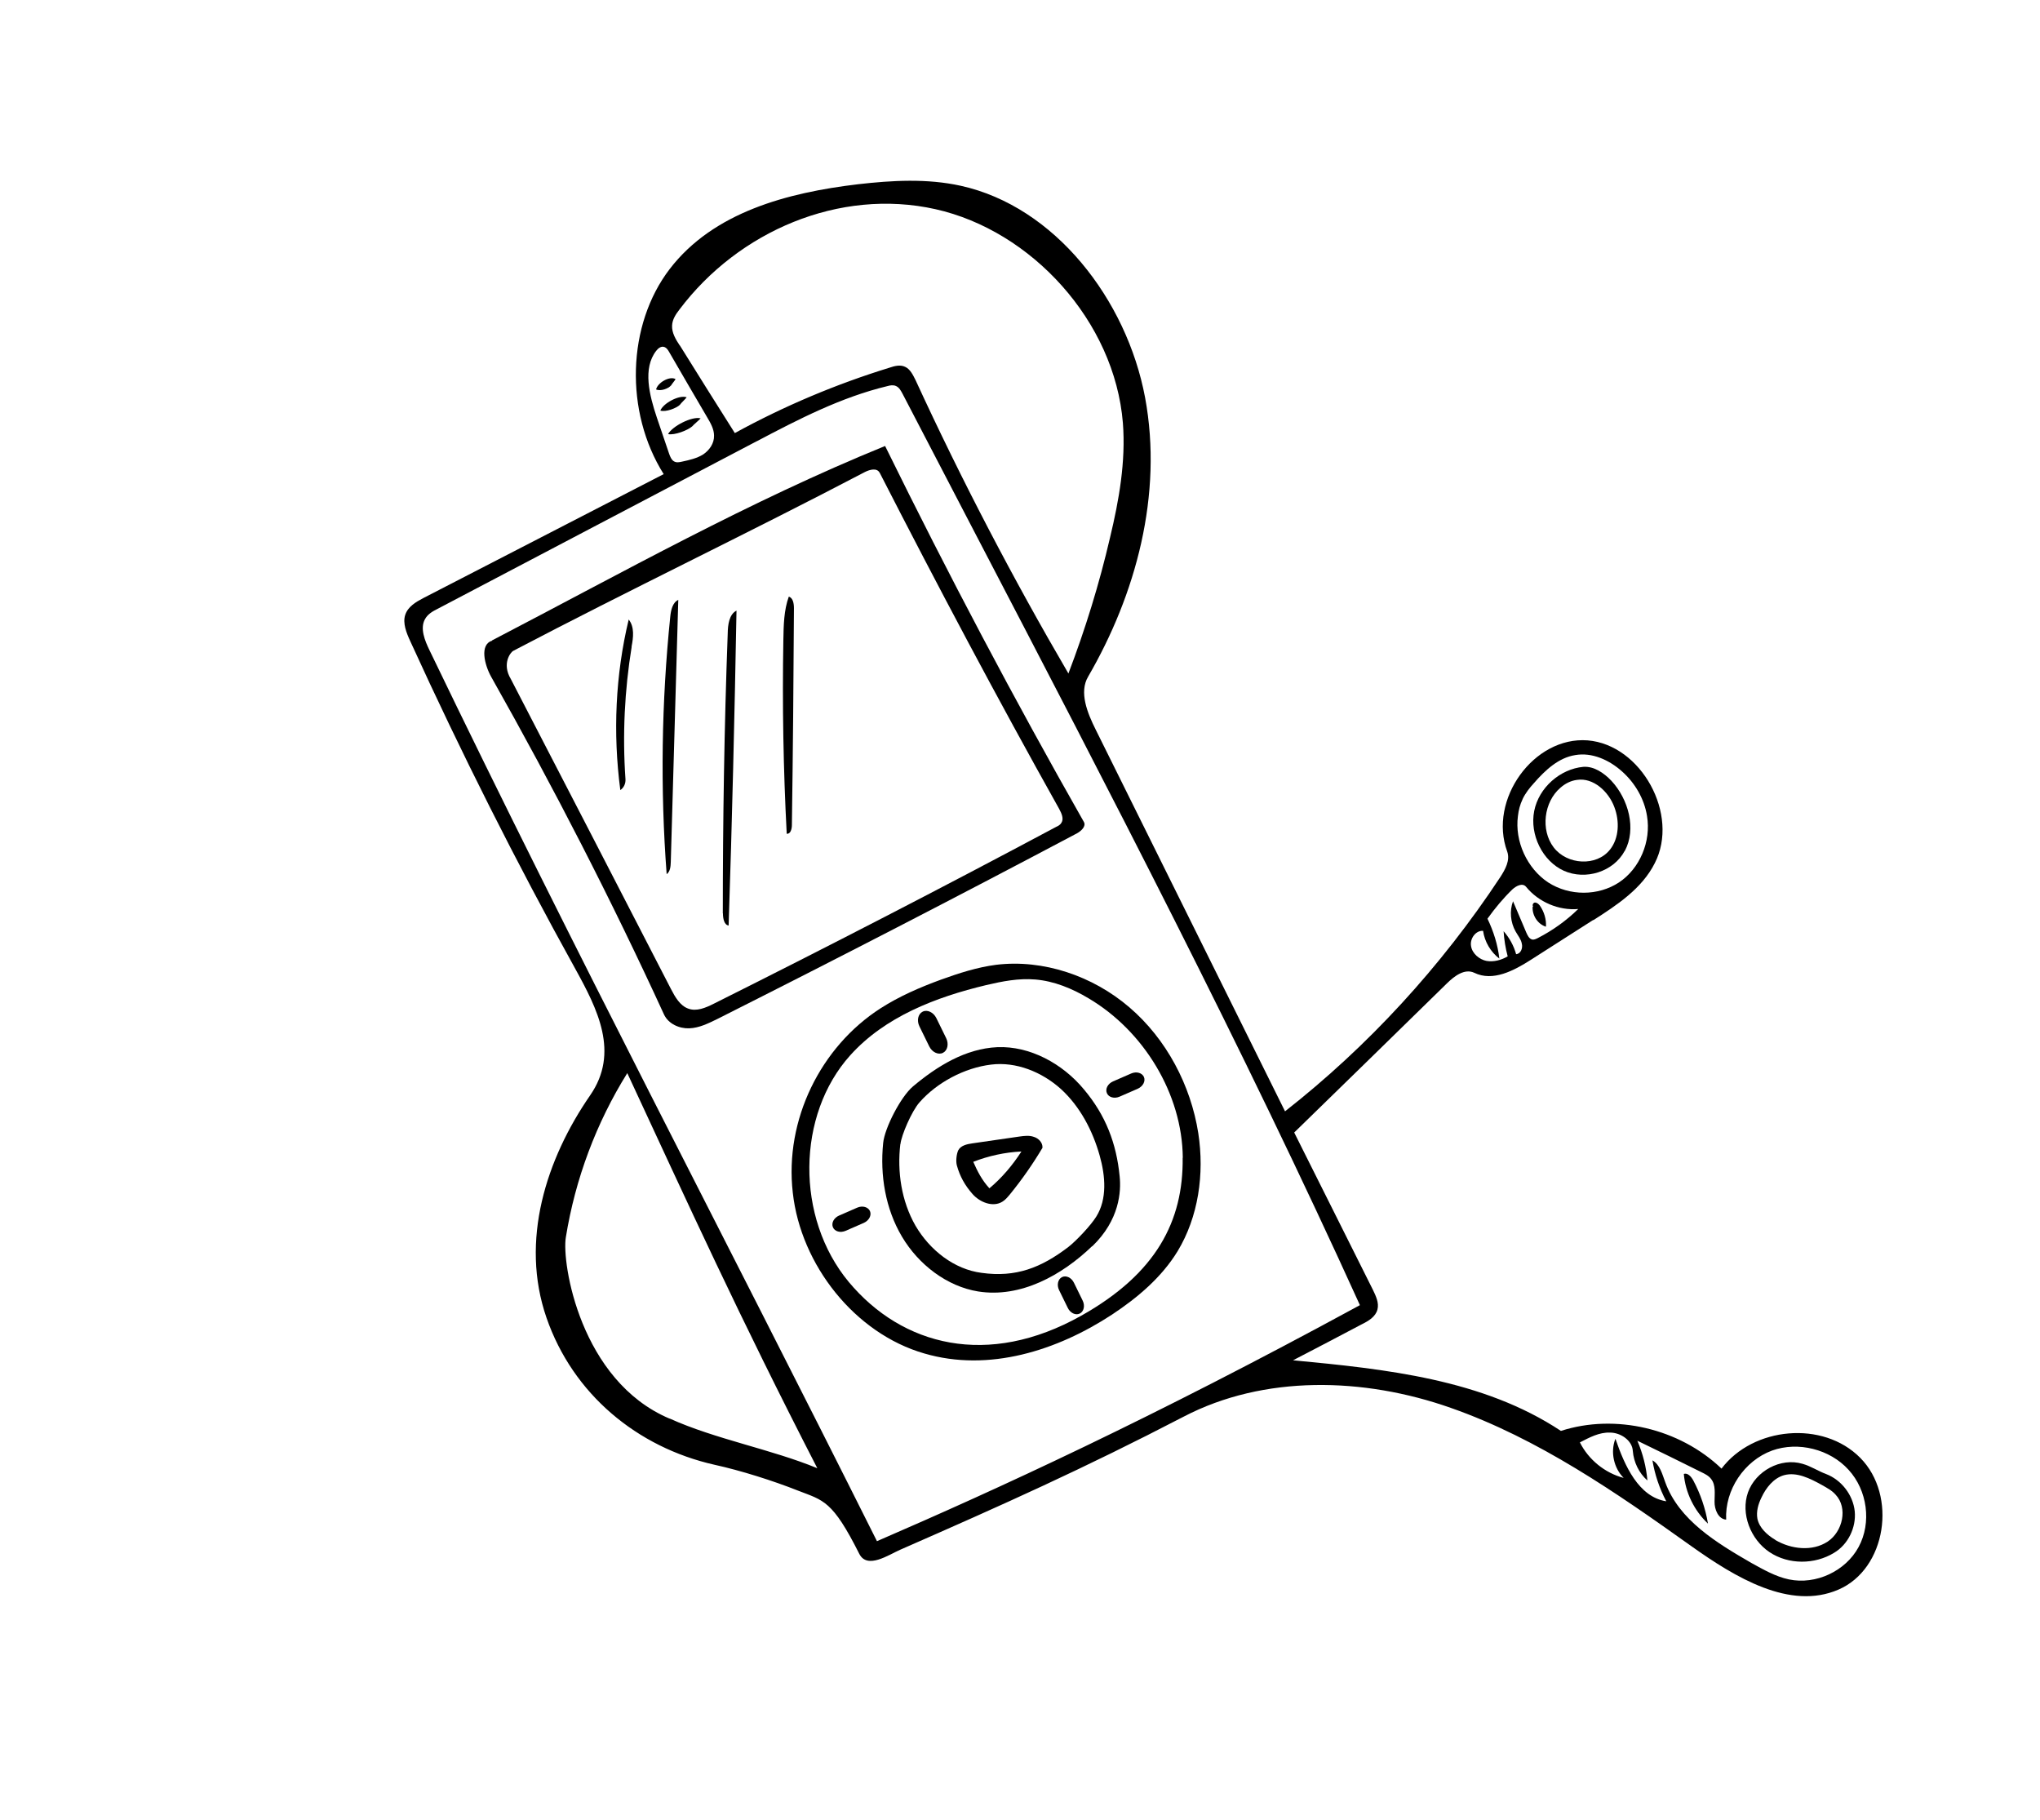 <?xml version="1.0" encoding="UTF-8"?><svg id="icons" xmlns="http://www.w3.org/2000/svg" viewBox="0 0 158.02 140.98"><path d="m123.41,71.25c-1.62,1.03-3.21,2.05-4.82,3.08-1.33.85-2.95,1.71-4.39,1.01-.74-.35-1.53.24-2.11.81-3.96,3.87-7.9,7.73-11.84,11.56,2.05,4.08,4.07,8.14,6.1,12.19.23.48.48,1,.35,1.51-.14.57-.7.9-1.23,1.16-1.77.93-3.54,1.87-5.31,2.78,7.16.68,14.69,1.46,20.75,5.47,4.21-1.36,9.19-.19,12.44,2.92,2.44-3.23,7.86-3.76,10.75-.83,2.88,2.91,2.02,8.6-1.69,10.2-3.76,1.63-8-.95-11.39-3.36-5.85-4.17-11.85-8.33-18.63-10.71-6.77-2.39-14.49-2.56-20.69.67-7.7,4-14.06,6.85-21.94,10.3-.94.41-2.58,1.55-3.2.33-2.08-4.14-2.77-4.13-4.73-4.89-1.97-.78-4.44-1.56-6.49-2.01-5.98-1.35-10.96-5.46-13.01-11.39-2.06-5.96-.03-12.28,3.39-17.23,2.28-3.3.57-6.66-1.17-9.81-4.55-8.21-8.81-16.67-12.77-25.35-.3-.65-.6-1.4-.39-2.04.21-.64.83-1,1.4-1.3,6.18-3.19,12.38-6.38,18.62-9.6-3.04-4.83-2.85-11.56.47-15.89,3.38-4.4,9.11-5.91,14.58-6.56,2.63-.3,5.34-.46,7.97.12,7.27,1.61,12.84,8.79,14.27,16.4,1.4,7.54-.73,15.27-4.41,21.61-.72,1.21-.06,2.82.59,4.12,4.93,9.95,9.82,19.79,14.66,29.55,6.43-5.04,12.08-11.18,16.68-18.15.38-.59.77-1.29.53-1.97-1.48-4.02,2.06-8.93,6.23-8.61,4.16.34,7.13,5.76,5.2,9.51-.99,1.97-2.92,3.24-4.75,4.41h0ZM58.62,34.17c-8.29,4.34-16.5,8.67-24.68,12.96-.4.2-.81.42-1.03.84-.38.7-.01,1.63.36,2.39,11.43,23.72,22.63,44.96,34.66,69,9.29-4.02,21.14-9.43,37.41-18.28-9.03-19.9-19.32-39.67-29.82-59.81-1.86-3.58-3.73-7.17-5.6-10.76-.13-.24-.26-.5-.51-.61-.21-.1-.45-.06-.66,0-3.59.86-6.9,2.57-10.14,4.28h0Zm-5.96-7.42c1.42,2.29,2.84,4.54,4.26,6.79,3.81-2.09,7.84-3.79,12-5.07.38-.13.82-.24,1.19-.06.39.17.61.63.81,1.03,3.6,7.82,7.57,15.41,11.84,22.72,1.3-3.41,2.39-6.93,3.23-10.55.69-2.88,1.22-5.85.99-8.85-.64-7.89-7.09-14.9-14.52-16.56-7.44-1.66-15.26,1.71-19.82,7.76-.28.36-.56.77-.58,1.25-.03.55.28,1.08.59,1.54h0Zm-.79,83.11c3.53,1.6,7.88,2.38,11.44,3.85-6.08-11.82-9.92-20.27-14.72-30.6-2.4,3.85-4.03,8.19-4.76,12.72-.33,1.96,1.11,11.11,8.04,14.04Zm73.27,1.59c.71,2.06,1.78,4.48,3.93,4.82-.53-1-.89-2.08-1.07-3.17.58.33.76,1.07.99,1.69,1.06,2.94,3.98,4.7,6.68,6.26.93.51,1.86,1.05,2.9,1.27,2.1.44,4.4-.65,5.4-2.51,1.02-1.88.68-4.39-.78-5.98-1.45-1.6-3.91-2.21-5.92-1.49-2.16.79-3.67,3.05-3.56,5.35-.61-.04-.91-.79-.9-1.39,0-.6.11-1.28-.26-1.75-.18-.25-.48-.4-.77-.54-1.63-.81-3.29-1.63-4.95-2.43.42.98.69,2.03.78,3.08-.65-.57-1.06-1.41-1.13-2.28-.04-.82-.94-1.43-1.77-1.43-.84-.03-1.59.38-2.33.76.67,1.34,1.94,2.37,3.39,2.75-.77-.77-1.03-2.01-.65-3h0Zm-7.2-49.55c-.2.42-.31.85-.36,1.3-.26,1.96.71,4.06,2.34,5.14,1.66,1.07,3.88,1.06,5.49,0,1.61-1.07,2.5-3.17,2.17-5.14-.21-1.33-.93-2.56-1.93-3.45-.99-.89-2.33-1.5-3.63-1.27-1.29.2-2.33,1.17-3.2,2.17-.34.37-.66.78-.88,1.24h0ZM51.47,26.88c-.24-.1-.49.09-.64.29-1.06,1.36-.53,3.44.05,5.17.31.93.64,1.87.95,2.8.08.22.17.46.36.58.2.13.43.08.65.03.56-.12,1.13-.25,1.62-.55.49-.33.87-.86.85-1.47,0-.49-.27-.97-.52-1.39-.99-1.7-1.99-3.39-2.97-5.1-.08-.14-.19-.3-.34-.36h0Zm65.32,47.2c-.17-.64-.28-1.3-.32-1.96.46.52.79,1.13.97,1.78.36-.03.53-.47.44-.82-.06-.34-.3-.62-.48-.94-.4-.71-.48-1.59-.2-2.34.34.81.69,1.62,1.03,2.43.1.22.21.46.44.53.15.04.3-.04.45-.11,1.15-.59,2.21-1.35,3.13-2.25-1.5.13-3.07-.53-4.04-1.72-.28-.33-.76-.07-1.06.2-.71.69-1.35,1.46-1.93,2.27.47.98.8,2.02.92,3.09-.67-.51-1.14-1.3-1.26-2.15-.57-.04-1.04.61-.93,1.19.09.57.64,1.03,1.19,1.14.57.1,1.17-.07,1.66-.36h0Z"/><path d="m53.62,33.02c-.37.32-1.37.7-1.87.6.32-.61,1.86-1.4,2.52-1.22-.1.13-.55.49-.65.62h0Z"/><path d="m52.68,31.34c-.29.28-1.11.59-1.53.46.23-.58,1.48-1.24,2.04-1.03-.08.12-.43.44-.51.56h0Z"/><path d="m51.98,29.85c-.21.25-.81.47-1.16.31.13-.53,1.05-1.06,1.51-.8-.05.11-.3.39-.35.5h0Z"/><path d="m118.78,70.22c-.13-.09-.02-.32.12-.32.16,0,.29.12.38.24.33.47.51,1.07.47,1.63-.64-.2-1.08-.88-1.03-1.56h.06Z"/><path d="m131.16,114.65c.56,1.05.95,2.19,1.14,3.35-1.06-1-1.75-2.4-1.87-3.85.3-.1.57.21.73.5h0Z"/><path d="m48.93,50.09c-.55,3.37-.72,6.83-.48,10.26.02.34-.13.66-.4.84-.58-4.42-.38-8.93.65-13.21.46.58.36,1.4.22,2.11h0Z"/><path d="m80.76,88.88c-.75,1.26-1.6,2.48-2.53,3.62-.18.21-.35.43-.59.57-.71.44-1.72.07-2.31-.6-.59-.67-.98-1.37-1.21-2.21-.09-.33-.03-.86.1-1.16.19-.38.67-.49,1.1-.55,1.21-.17,2.45-.36,3.66-.53.36-.05.75-.1,1.11.03.36.11.69.45.66.84h0Zm-4.13,3.16c.97-.81,1.8-1.79,2.49-2.86-1.28.06-2.55.34-3.73.8.32.73.67,1.42,1.25,2.05h0Z"/><path d="m61.34,63.9c0,.31-.11.71-.4.67-.26-4.98-.35-9.98-.26-15.02.02-1.12.04-2.29.42-3.34.33.09.4.54.4.9-.03,5.63-.08,11.22-.16,16.79h0Z"/><path d="m125.85,65.9c-.87,1.62-3.03,2.29-4.71,1.54-1.66-.75-2.66-2.8-2.3-4.63.36-1.82,2.01-3.25,3.8-3.42.83-.06,1.6.47,2.18,1.08,1.33,1.43,1.95,3.73,1.04,5.43h0Zm-1.13-.11c.7-.89.74-2.2.33-3.28-.45-1.22-1.64-2.3-2.89-2.11-.49.06-.93.29-1.29.61-1.27,1.08-1.56,3.26-.52,4.62,1.04,1.36,3.32,1.49,4.36.17h0Z"/><path d="m52.54,46.47c-.19,6.81-.39,13.56-.58,20.27-.01.36-.04.76-.32.96-.5-6.63-.4-13.32.28-19.95.05-.5.18-1.09.62-1.29h0Z"/><path d="m142.07,120.26c-1.5.92-3.53.93-5-.05-1.47-.98-2.25-2.98-1.67-4.63.59-1.65,2.53-2.72,4.23-2.21.64.18,1.2.56,1.82.79,1.2.46,2.09,1.63,2.22,2.89.12,1.26-.52,2.57-1.6,3.21h0Zm-4.55-.99c1.23.72,2.86.9,4.04.13,1.18-.77,1.6-2.62.62-3.65-.29-.33-.69-.53-1.07-.75-.91-.5-1.93-1.02-2.92-.75-.81.23-1.4.98-1.75,1.74-.25.51-.41,1.08-.31,1.63.15.71.75,1.26,1.39,1.64h0Z"/><path d="m55.99,70.74c0-7.17.11-14.4.38-21.68.01-.68.11-1.48.68-1.77-.15,8.22-.34,16.34-.61,24.39-.35-.05-.44-.55-.44-.94h0Z"/><path d="m84.6,96.51c-2.35,2.26-5.54,4.03-8.83,3.51-2.42-.39-4.62-2.08-5.9-4.24-1.29-2.17-1.71-4.77-1.46-7.25.11-1.16,1.36-3.59,2.31-4.39,1.87-1.57,4.07-2.93,6.54-3.04,2.51-.1,5.04,1.26,6.71,3.28,1.68,2,2.51,4.17,2.76,6.73.12,1.15,0,3.37-2.12,5.41Zm-14.86-7.9c-.25,2.13.08,4.4,1.17,6.31,1.11,1.9,3,3.39,5.13,3.66,2.66.37,4.61-.4,6.71-2,.62-.48,1.76-1.69,2.17-2.36.85-1.36.71-3.14.26-4.73-.54-1.92-1.51-3.78-2.99-5.14-1.49-1.34-3.49-2.14-5.42-1.9-2.06.25-4.19,1.38-5.55,2.93-.6.68-1.4,2.54-1.47,3.23Z"/><path d="m77.17,74.72c3.63-.44,7.47.85,10.32,3.3,2.87,2.46,4.75,6.04,5.33,9.74.49,3.18,0,6.49-1.6,9.14-1.24,2.03-3.1,3.6-5.08,4.91-4.24,2.78-9.54,4.48-14.55,3.01-5.37-1.55-9.56-6.85-10.18-12.45-.65-5.65,2.17-11.31,6.8-14.28,1.45-.93,3.04-1.62,4.68-2.22,1.39-.5,2.8-.96,4.28-1.15h0Zm14.45,14.95c-.04-4.94-3.02-9.83-7.31-12.36-1.27-.76-2.67-1.33-4.11-1.45-1.3-.11-2.56.14-3.8.43-3.94.94-7.86,2.46-10.54,5.44-4.15,4.61-4.26,12.57-.11,17.56,4.14,4.95,10.77,6.67,18,2.61,5.81-3.26,7.92-7.33,7.86-12.24Z"/><path d="m38.11,49.6c10.22-5.32,19.87-10.75,30.45-15.06,4.89,9.95,10.02,19.66,15.4,29.12.18.33-.19.68-.52.87-9.31,4.93-18.62,9.73-27.9,14.4-.68.33-1.37.68-2.15.71-.76.03-1.62-.34-1.96-1.08-4.04-8.8-8.52-17.53-13.37-26.12-.54-.96-.92-2.53.06-2.82h0Zm30.03-12.98c-.2-.4-.75-.26-1.13-.07-9.1,4.77-18.27,9.14-27.26,13.86-.19.1-.9.98-.18,2.18,4.18,8.07,8.31,16.06,12.4,24,.32.62.7,1.29,1.33,1.52.65.25,1.36-.06,1.98-.37,8.84-4.42,17.69-8.98,26.53-13.7.16-.07.32-.16.41-.32.2-.31.01-.73-.18-1.08-4.76-8.5-9.38-17.2-13.9-26.03h0Z"/><path d="m71.22,79.49c-.22-.45-.11-.96.25-1.14h0c.36-.18.84.05,1.06.5l.76,1.55c.22.45.11.96-.25,1.14h0c-.36.18-.84-.05-1.06-.5l-.76-1.55Z"/><path d="m82.04,99.92c-.2-.4-.09-.85.22-1.01h0c.32-.16.74.04.93.44l.67,1.37c.2.4.1.85-.22,1.01h0c-.32.16-.74-.04-.93-.44l-.67-1.37Z"/><path d="m86.73,84.93c-.41.18-.85.06-.99-.27h0c-.14-.33.07-.73.48-.91l1.4-.61c.41-.18.85-.05.99.27h0c.14.33-.08.73-.48.91l-1.4.61Z"/><path d="m65.51,95.32c-.41.18-.85.06-.99-.27h0c-.14-.33.07-.73.48-.91l1.4-.61c.41-.18.85-.05.99.27h0c.14.33-.08.73-.48.91l-1.4.61Z"/></svg>